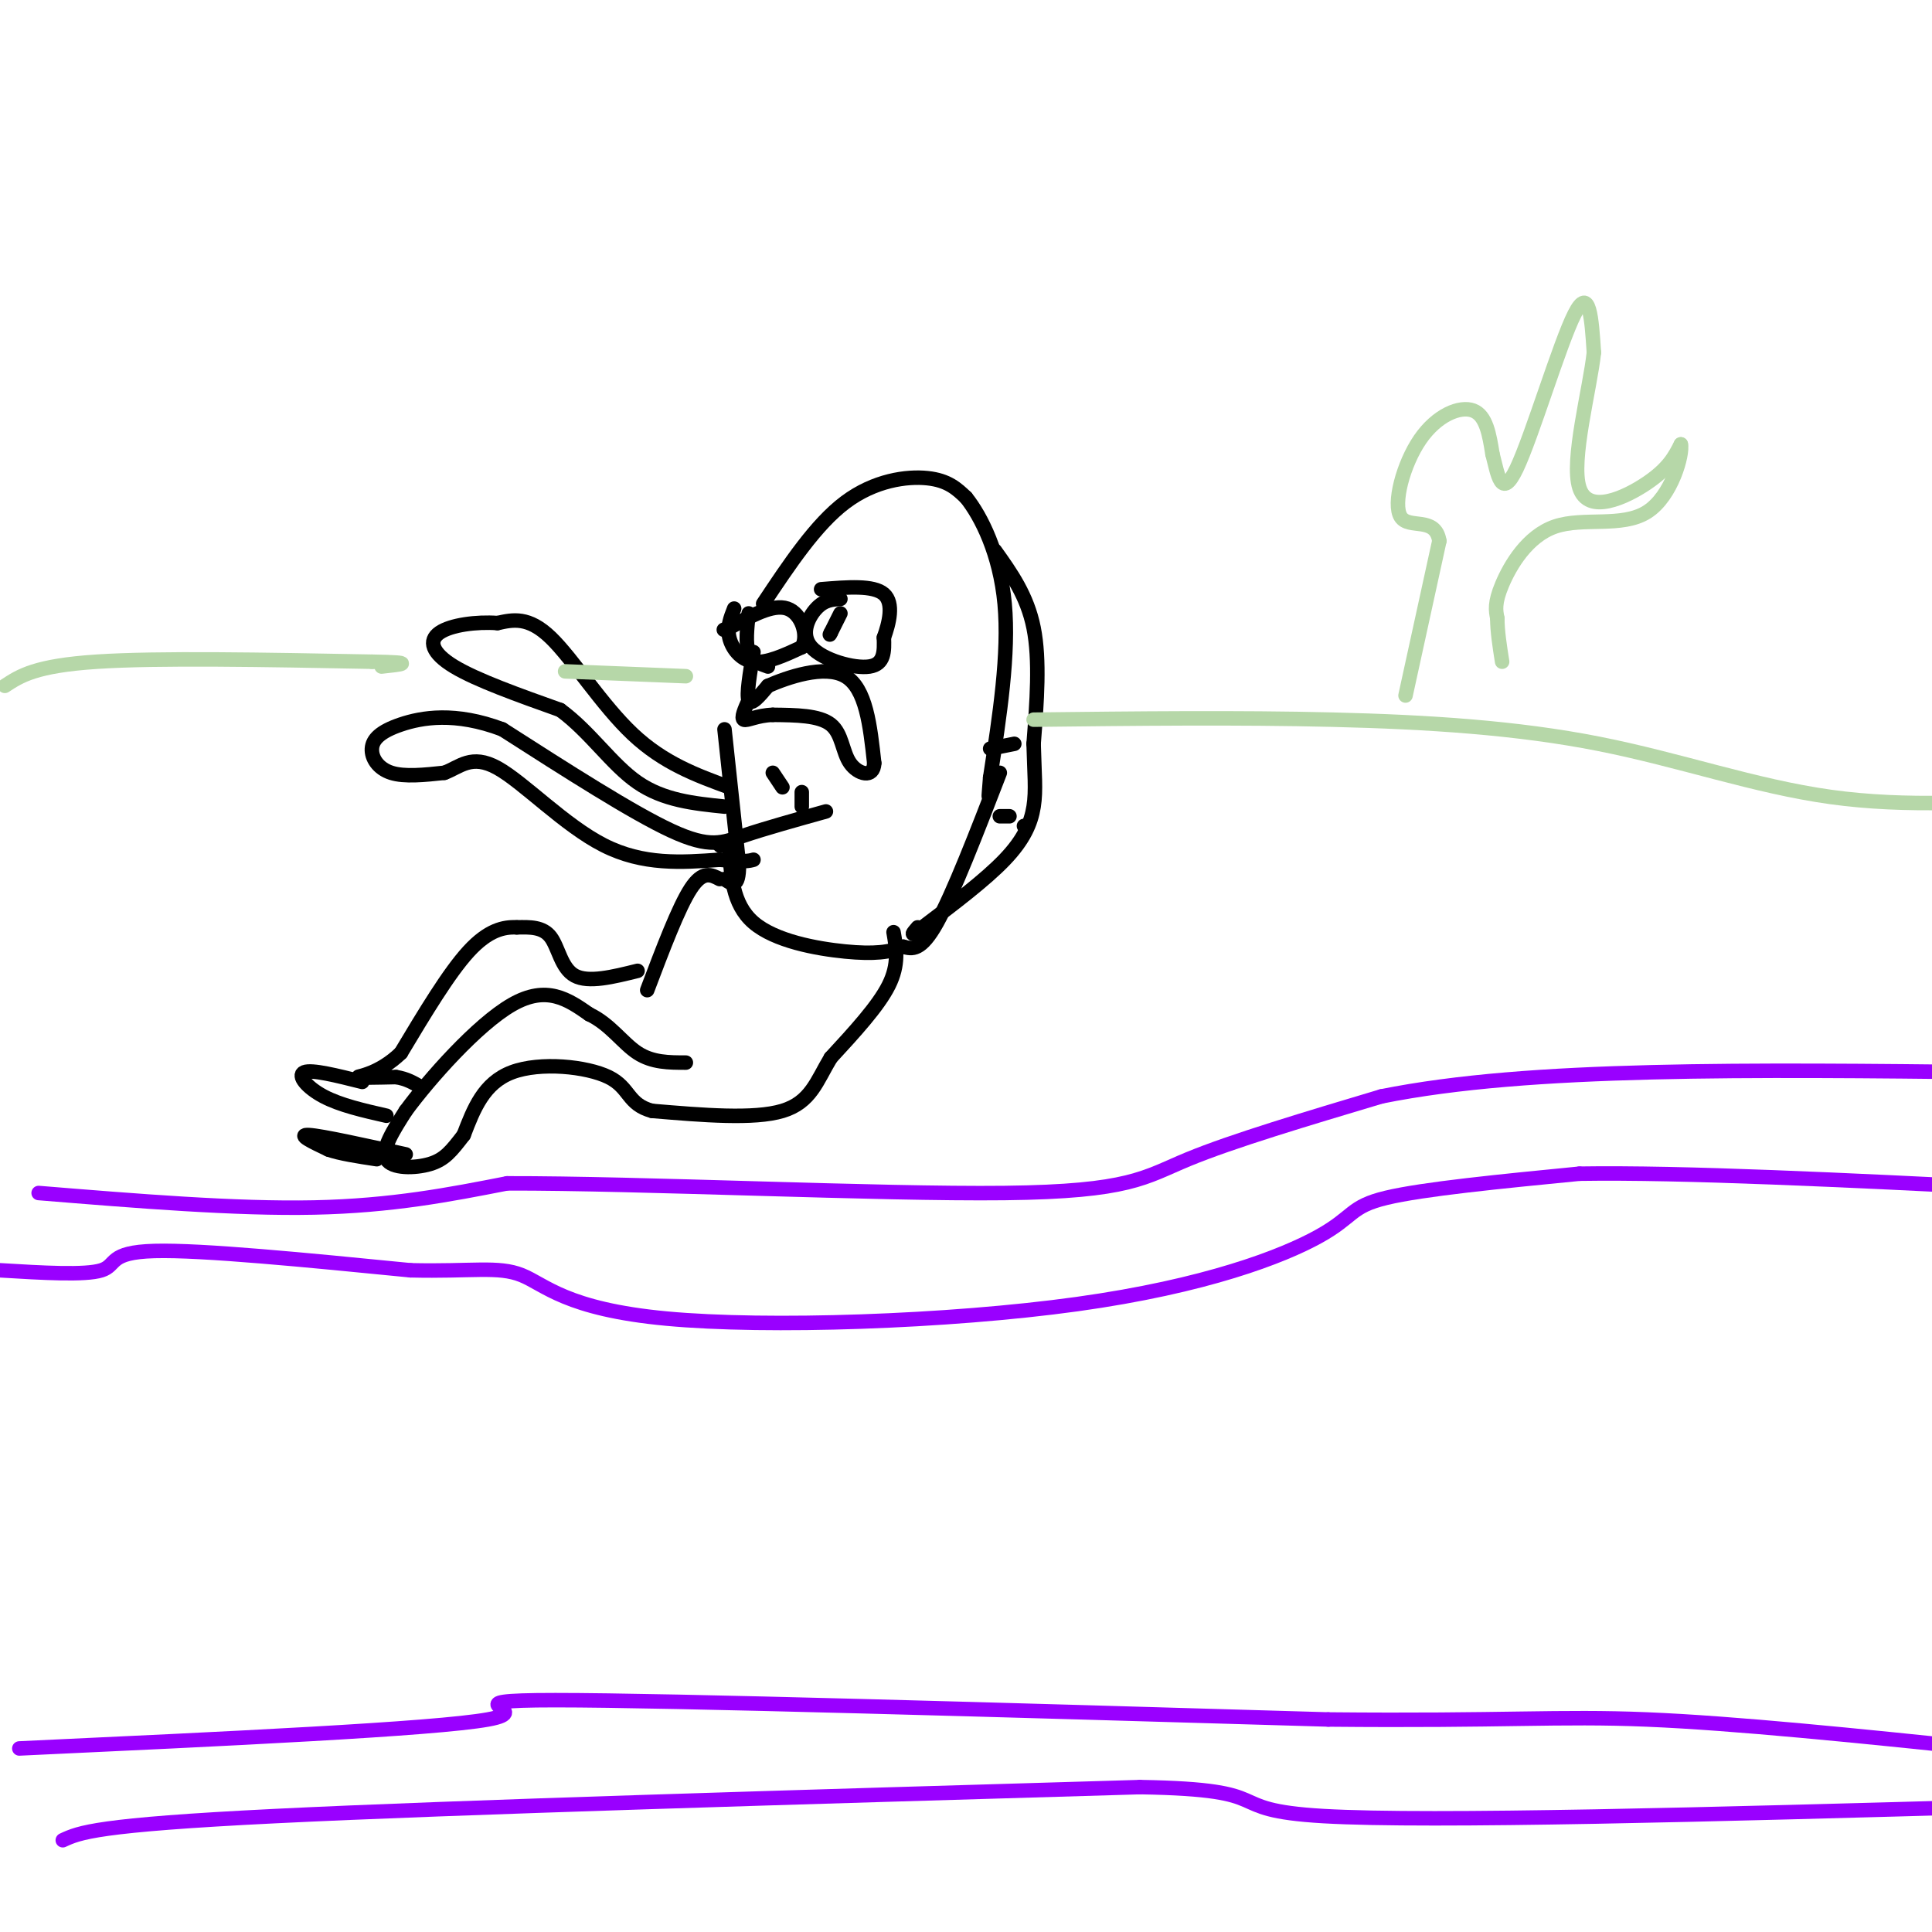 <svg viewBox='0 0 400 400' version='1.1' xmlns='http://www.w3.org/2000/svg' xmlns:xlink='http://www.w3.org/1999/xlink'><g fill='none' stroke='rgb(0,0,0)' stroke-width='3' stroke-linecap='round' stroke-linejoin='round'><path d='M152,126c-0.756,1.911 -1.511,3.822 -1,6c0.511,2.178 2.289,4.622 5,5c2.711,0.378 6.356,-1.311 10,-3'/><path d='M166,134c1.422,-2.422 -0.022,-6.978 -3,-8c-2.978,-1.022 -7.489,1.489 -12,4'/><path d='M151,130c-2.000,0.667 -1.000,0.333 0,0'/><path d='M174,124c-1.661,0.095 -3.321,0.190 -5,2c-1.679,1.810 -3.375,5.333 -1,8c2.375,2.667 8.821,4.476 12,4c3.179,-0.476 3.089,-3.238 3,-6'/><path d='M183,132c1.044,-2.889 2.156,-7.111 0,-9c-2.156,-1.889 -7.578,-1.444 -13,-1'/><path d='M158,125c5.467,-8.222 10.933,-16.444 17,-21c6.067,-4.556 12.733,-5.444 17,-5c4.267,0.444 6.133,2.222 8,4'/><path d='M200,103c3.156,3.911 7.044,11.689 8,22c0.956,10.311 -1.022,23.156 -3,36'/><path d='M205,161c-0.500,6.167 -0.250,3.583 0,1'/><path d='M156,135c-0.750,4.417 -1.500,8.833 -1,10c0.500,1.167 2.250,-0.917 4,-3'/><path d='M159,142c3.911,-1.711 11.689,-4.489 16,-2c4.311,2.489 5.156,10.244 6,18'/><path d='M181,158c-0.107,3.238 -3.375,2.333 -5,0c-1.625,-2.333 -1.607,-6.095 -4,-8c-2.393,-1.905 -7.196,-1.952 -12,-2'/><path d='M160,148c-3.244,0.089 -5.356,1.311 -6,1c-0.644,-0.311 0.178,-2.156 1,-4'/><path d='M150,151c0.000,0.000 3.000,28.000 3,28'/><path d='M153,179c0.000,5.167 -1.500,4.083 -3,3'/><path d='M207,160c-4.833,12.500 -9.667,25.000 -13,31c-3.333,6.000 -5.167,5.500 -7,5'/><path d='M187,196c-2.726,1.167 -6.042,1.583 -12,1c-5.958,-0.583 -14.560,-2.167 -19,-6c-4.440,-3.833 -4.720,-9.917 -5,-16'/><path d='M149,175c0.000,0.000 0.100,0.100 0.1,0.1'/><path d='M149,182c-1.750,-0.917 -3.500,-1.833 -6,2c-2.500,3.833 -5.750,12.417 -9,21'/><path d='M185,193c0.583,3.333 1.167,6.667 -1,11c-2.167,4.333 -7.083,9.667 -12,15'/><path d='M172,219c-2.889,4.778 -4.111,9.222 -10,11c-5.889,1.778 -16.444,0.889 -27,0'/><path d='M135,230c-5.143,-1.369 -4.500,-4.792 -9,-7c-4.500,-2.208 -14.143,-3.202 -20,-1c-5.857,2.202 -7.929,7.601 -10,13'/><path d='M96,235c-2.548,3.310 -3.917,5.083 -7,6c-3.083,0.917 -7.881,0.976 -9,-1c-1.119,-1.976 1.440,-5.988 4,-10'/><path d='M84,230c4.800,-6.533 14.800,-17.867 22,-22c7.200,-4.133 11.600,-1.067 16,2'/><path d='M122,210c4.267,2.000 6.933,6.000 10,8c3.067,2.000 6.533,2.000 10,2'/><path d='M132,201c-5.089,1.267 -10.178,2.533 -13,1c-2.822,-1.533 -3.378,-5.867 -5,-8c-1.622,-2.133 -4.311,-2.067 -7,-2'/><path d='M107,192c-2.689,-0.133 -5.911,0.533 -10,5c-4.089,4.467 -9.044,12.733 -14,21'/><path d='M83,218c-4.533,4.378 -8.867,4.822 -9,5c-0.133,0.178 3.933,0.089 8,0'/><path d='M82,223c2.167,0.333 3.583,1.167 5,2'/><path d='M84,239c-8.667,-1.917 -17.333,-3.833 -20,-4c-2.667,-0.167 0.667,1.417 4,3'/><path d='M68,238c2.333,0.833 6.167,1.417 10,2'/><path d='M75,224c-5.222,-1.311 -10.444,-2.622 -12,-2c-1.556,0.622 0.556,3.178 4,5c3.444,1.822 8.222,2.911 13,4'/><path d='M171,168c-6.289,1.756 -12.578,3.511 -17,5c-4.422,1.489 -6.978,2.711 -15,-1c-8.022,-3.711 -21.511,-12.356 -35,-21'/><path d='M104,151c-9.778,-3.699 -16.724,-2.445 -21,-1c-4.276,1.445 -5.882,3.081 -6,5c-0.118,1.919 1.252,4.120 4,5c2.748,0.880 6.874,0.440 11,0'/><path d='M92,160c3.167,-1.143 5.583,-4.000 11,-1c5.417,3.000 13.833,11.857 22,16c8.167,4.143 16.083,3.571 24,3'/><path d='M149,178c5.167,0.500 6.083,0.250 7,0'/><path d='M151,163c-6.800,-2.489 -13.600,-4.978 -20,-11c-6.400,-6.022 -12.400,-15.578 -17,-20c-4.600,-4.422 -7.800,-3.711 -11,-3'/><path d='M103,129c-4.333,-0.321 -9.667,0.375 -12,2c-2.333,1.625 -1.667,4.179 3,7c4.667,2.821 13.333,5.911 22,9'/><path d='M116,147c6.178,4.511 10.622,11.289 16,15c5.378,3.711 11.689,4.356 18,5'/><path d='M206,114c3.333,4.667 6.667,9.333 8,16c1.333,6.667 0.667,15.333 0,24'/><path d='M214,154c0.155,6.167 0.542,9.583 0,13c-0.542,3.417 -2.012,6.833 -6,11c-3.988,4.167 -10.494,9.083 -17,14'/><path d='M191,192c-3.000,2.333 -2.000,1.167 -1,0'/><path d='M205,155c0.000,0.000 5.000,-1.000 5,-1'/><path d='M207,169c0.000,0.000 2.000,0.000 2,0'/><path d='M212,171c0.000,0.000 0.100,0.100 0.1,0.1'/><path d='M174,127c0.000,0.000 -2.000,4.000 -2,4'/><path d='M172,131c-0.333,0.667 -0.167,0.333 0,0'/><path d='M155,127c-0.333,3.083 -0.667,6.167 0,8c0.667,1.833 2.333,2.417 4,3'/><path d='M160,160c0.000,0.000 2.000,3.000 2,3'/><path d='M166,164c0.000,0.000 0.000,3.000 0,3'/></g>
<g fill='none' stroke='rgb(153,0,255)' stroke-width='3' stroke-linecap='round' stroke-linejoin='round'><path d='M0,263c8.822,0.533 17.644,1.067 21,0c3.356,-1.067 1.244,-3.733 11,-4c9.756,-0.267 31.378,1.867 53,4'/><path d='M85,263c12.759,0.303 18.158,-0.939 23,1c4.842,1.939 9.129,7.058 30,9c20.871,1.942 58.326,0.706 85,-3c26.674,-3.706 42.566,-9.882 50,-14c7.434,-4.118 6.410,-6.176 14,-8c7.590,-1.824 23.795,-3.412 40,-5'/><path d='M327,243c21.500,-0.333 55.250,1.333 89,3'/><path d='M8,247c20.417,1.667 40.833,3.333 57,3c16.167,-0.333 28.083,-2.667 40,-5'/><path d='M105,245c27.702,-0.060 76.958,2.292 103,2c26.042,-0.292 28.869,-3.226 38,-7c9.131,-3.774 24.565,-8.387 40,-13'/><path d='M286,227c15.556,-3.133 34.444,-4.467 56,-5c21.556,-0.533 45.778,-0.267 70,0'/><path d='M4,362c42.956,-2.000 85.911,-4.000 97,-6c11.089,-2.000 -9.689,-4.000 14,-4c23.689,0.000 91.844,2.000 160,4'/><path d='M275,356c36.489,0.356 47.711,-0.756 66,0c18.289,0.756 43.644,3.378 69,6'/><path d='M13,381c3.417,-1.583 6.833,-3.167 44,-5c37.167,-1.833 108.083,-3.917 179,-6'/><path d='M236,370c30.067,0.489 15.733,4.711 38,6c22.267,1.289 81.133,-0.356 140,-2'/></g>
<g fill='none' stroke='rgb(182,215,168)' stroke-width='3' stroke-linecap='round' stroke-linejoin='round'><path d='M1,142c3.167,-2.083 6.333,-4.167 19,-5c12.667,-0.833 34.833,-0.417 57,0'/><path d='M77,137c9.833,0.167 5.917,0.583 2,1'/><path d='M214,149c21.125,-0.238 42.250,-0.476 62,0c19.750,0.476 38.125,1.667 55,5c16.875,3.333 32.250,8.810 48,11c15.750,2.190 31.875,1.095 48,0'/><path d='M117,139c0.000,0.000 25.000,1.000 25,1'/><path d='M291,144c0.000,0.000 7.000,-32.000 7,-32'/><path d='M298,112c-0.809,-5.238 -6.330,-2.332 -8,-5c-1.670,-2.668 0.512,-10.911 4,-16c3.488,-5.089 8.282,-7.026 11,-6c2.718,1.026 3.359,5.013 4,9'/><path d='M309,94c1.083,4.071 1.792,9.750 5,3c3.208,-6.750 8.917,-25.929 12,-32c3.083,-6.071 3.542,0.964 4,8'/><path d='M330,73c-0.810,7.536 -4.833,22.375 -3,28c1.833,5.625 9.524,2.036 14,-1c4.476,-3.036 5.738,-5.518 7,-8'/><path d='M348,92c0.477,1.920 -1.831,10.721 -7,14c-5.169,3.279 -13.199,1.037 -19,3c-5.801,1.963 -9.372,8.132 -11,12c-1.628,3.868 -1.314,5.434 -1,7'/><path d='M310,128c0.000,2.667 0.500,5.833 1,9'/></g>
</svg>